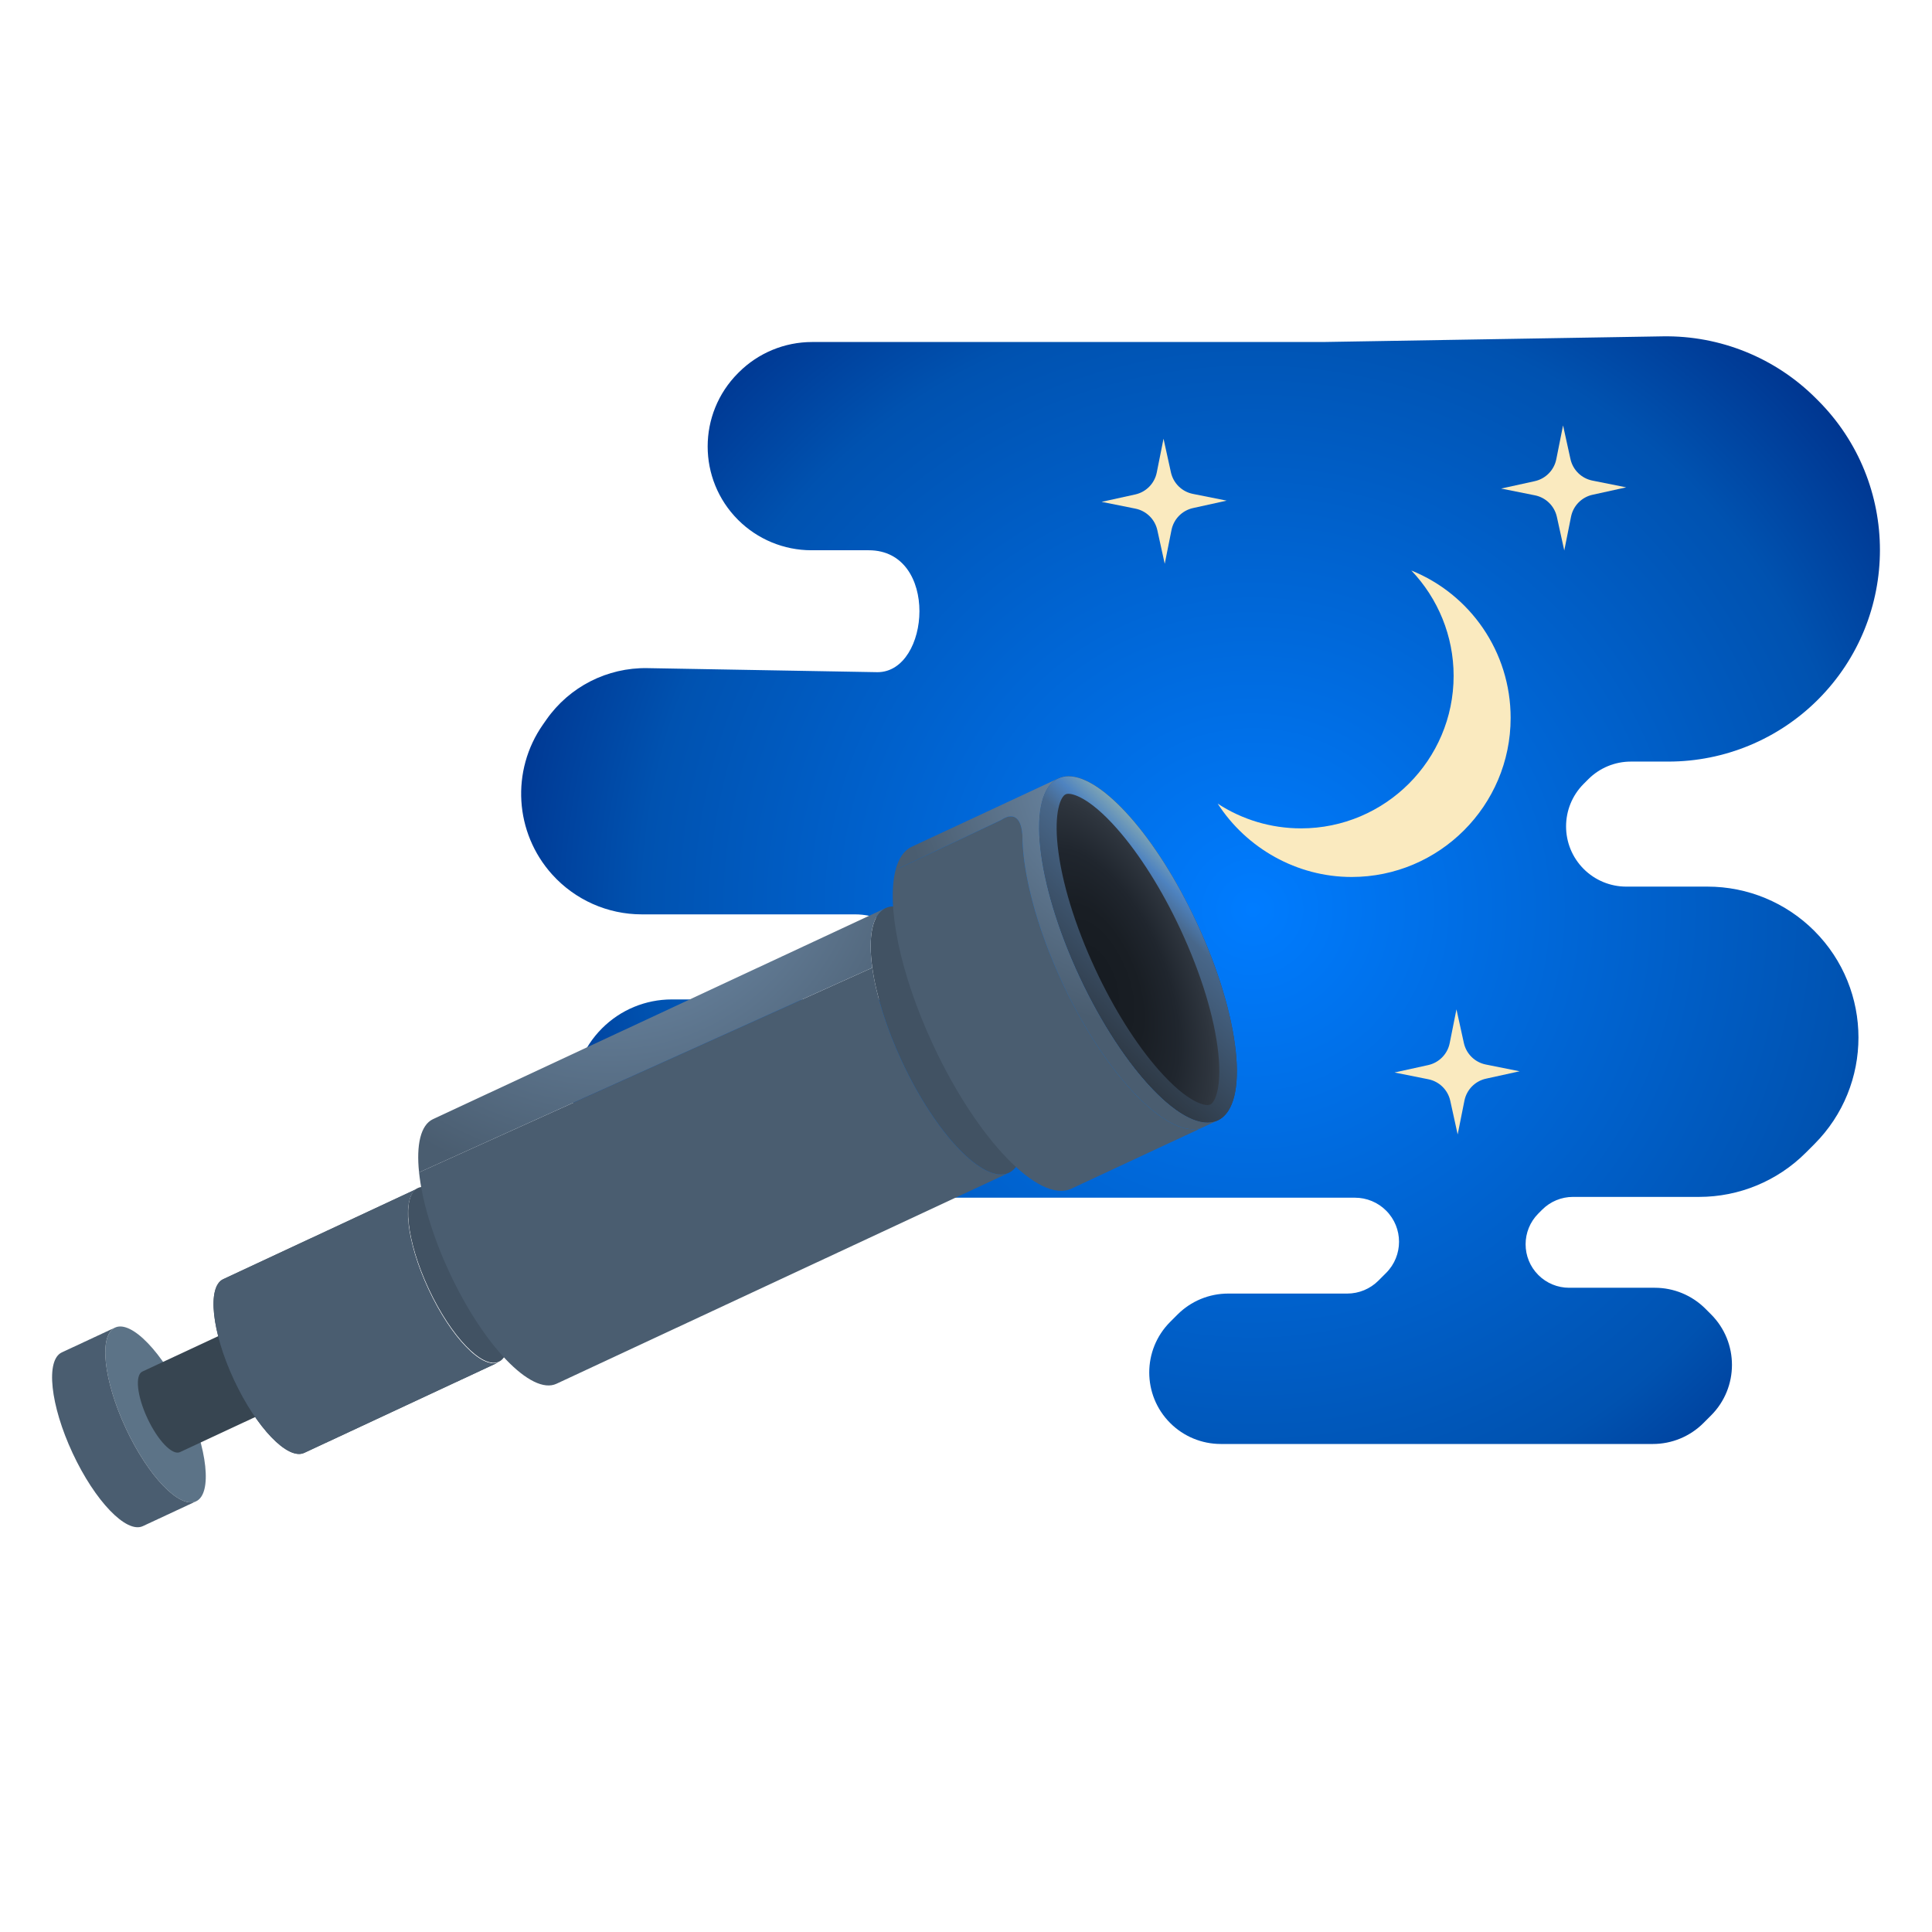<?xml version="1.0" encoding="utf-8"?>
<!-- Generator: Adobe Illustrator 23.0.1, SVG Export Plug-In . SVG Version: 6.00 Build 0)  -->
<svg version="1.1" xmlns="http://www.w3.org/2000/svg" xmlns:xlink="http://www.w3.org/1999/xlink" x="0px" y="0px"
	 viewBox="0 0 992.13 992.13" style="enable-background:new 0 0 992.13 992.13;" xml:space="preserve">
<style type="text/css">
	.st0{fill:url(#SVGID_1_);}
	.st1{fill:url(#SVGID_2_);}
	.st2{fill:url(#SVGID_3_);}
	.st3{fill:url(#SVGID_4_);}
	.st4{fill:url(#SVGID_5_);}
	.st5{fill:url(#SVGID_6_);}
	.st6{fill:url(#SVGID_7_);}
	.st7{fill:url(#SVGID_8_);}
	.st8{fill:url(#SVGID_9_);}
	.st9{fill:url(#SVGID_10_);}
	.st10{fill:url(#SVGID_11_);}
	.st11{fill:url(#SVGID_12_);}
	.st12{fill:url(#SVGID_13_);}
	.st13{fill:url(#SVGID_14_);}
	.st14{fill:url(#SVGID_15_);}
	.st15{fill:url(#SVGID_16_);}
	.st16{fill:url(#SVGID_17_);}
	.st17{fill:url(#SVGID_18_);}
	.st18{fill:url(#SVGID_19_);}
	.st19{fill:url(#SVGID_20_);}
	.st20{fill:url(#SVGID_21_);}
	.st21{fill:url(#SVGID_22_);}
	.st22{fill:url(#SVGID_23_);}
	.st23{fill:url(#SVGID_24_);}
	.st24{fill:url(#SVGID_25_);}
	.st25{fill:url(#SVGID_26_);}
	.st26{fill:url(#SVGID_27_);}
	.st27{fill:url(#SVGID_28_);}
	.st28{fill:url(#SVGID_29_);}
	.st29{fill:url(#SVGID_30_);}
	.st30{fill:url(#SVGID_31_);}
	.st31{fill:url(#SVGID_32_);}
	.st32{fill:url(#SVGID_33_);}
	.st33{fill:url(#SVGID_34_);}
	.st34{fill:url(#SVGID_35_);}
	.st35{fill:url(#SVGID_36_);}
	.st36{fill:url(#SVGID_37_);}
	.st37{fill:url(#SVGID_38_);}
	.st38{fill:url(#SVGID_39_);}
	.st39{fill:url(#SVGID_40_);}
	.st40{fill:url(#SVGID_41_);}
	.st41{fill:url(#SVGID_42_);}
	.st42{fill:url(#SVGID_43_);}
	.st43{fill:url(#SVGID_44_);}
	.st44{fill:url(#SVGID_45_);}
	.st45{fill:url(#SVGID_46_);}
	.st46{fill:url(#SVGID_47_);}
	.st47{fill:url(#SVGID_48_);}
	.st48{fill:url(#SVGID_49_);}
	.st49{fill:url(#SVGID_50_);}
	.st50{fill:url(#SVGID_51_);}
	.st51{fill:url(#SVGID_52_);}
	.st52{fill:url(#SVGID_53_);}
	.st53{fill:url(#SVGID_54_);}
	.st54{fill:url(#SVGID_55_);}
	.st55{fill:url(#SVGID_56_);}
	.st56{fill:url(#SVGID_57_);}
	.st57{fill:url(#SVGID_58_);}
	.st58{fill:url(#SVGID_59_);}
	.st59{fill:url(#SVGID_60_);}
	.st60{fill:url(#SVGID_61_);}
	.st61{fill:url(#SVGID_62_);}
	.st62{fill:url(#SVGID_63_);}
	.st63{fill:url(#SVGID_64_);}
	.st64{fill:url(#SVGID_65_);}
	.st65{fill:url(#SVGID_66_);}
	.st66{fill:url(#SVGID_67_);}
	.st67{fill:url(#SVGID_68_);}
	.st68{fill:url(#SVGID_69_);}
	.st69{fill:url(#SVGID_70_);}
	.st70{fill:url(#SVGID_71_);}
	.st71{fill:url(#SVGID_72_);}
	.st72{fill:url(#SVGID_73_);}
	.st73{fill:url(#SVGID_74_);}
	.st74{fill:#DADFEA;}
	.st75{fill:url(#SVGID_75_);}
	.st76{fill:url(#SVGID_76_);}
	.st77{fill:url(#SVGID_77_);}
	.st78{fill:url(#SVGID_78_);}
	.st79{fill:url(#SVGID_79_);}
	.st80{fill:url(#SVGID_80_);}
	.st81{fill:url(#SVGID_81_);}
	.st82{fill:url(#SVGID_82_);}
	.st83{fill:url(#SVGID_83_);}
	.st84{fill:url(#SVGID_84_);}
	.st85{fill:url(#SVGID_85_);}
	.st86{fill:url(#SVGID_86_);}
	.st87{fill:url(#SVGID_87_);}
	.st88{fill:url(#SVGID_88_);}
	.st89{fill:url(#SVGID_89_);}
	.st90{fill:url(#SVGID_90_);}
	.st91{fill:url(#SVGID_91_);}
	.st92{fill:url(#SVGID_92_);}
	.st93{fill:url(#SVGID_93_);}
	.st94{fill:url(#SVGID_94_);}
	.st95{fill:url(#SVGID_95_);}
	.st96{fill:url(#SVGID_96_);}
	.st97{fill:url(#SVGID_97_);}
	.st98{fill:url(#SVGID_98_);}
	.st99{fill:url(#SVGID_99_);}
	.st100{fill:url(#SVGID_100_);}
	.st101{fill:url(#SVGID_101_);}
	.st102{fill:url(#SVGID_102_);}
	.st103{fill:url(#SVGID_103_);}
	.st104{fill:url(#SVGID_104_);}
	.st105{fill:url(#SVGID_105_);}
	.st106{enable-background:new    ;}
	.st107{fill:#115981;}
	.st108{fill:#187AB1;}
	.st109{fill:#0E4665;}
	.st110{fill:#125C86;}
	.st111{clip-path:url(#SVGID_107_);enable-background:new    ;}
	.st112{fill:#B75009;}
	.st113{clip-path:url(#SVGID_109_);enable-background:new    ;}
	.st114{clip-path:url(#SVGID_111_);enable-background:new    ;}
	.st115{fill:#E8650B;}
	.st116{clip-path:url(#SVGID_113_);enable-background:new    ;}
	.st117{fill:url(#SVGID_114_);}
	.st118{fill:url(#SVGID_115_);}
	.st119{fill:none;}
	.st120{fill:url(#SVGID_116_);}
	.st121{fill:#707A7D;}
	.st122{fill:#B8C7CC;}
	.st123{fill:url(#SVGID_117_);}
	.st124{fill:#A4B2B5;}
	.st125{opacity:0.4;fill:#FFFFFF;}
	.st126{fill:url(#SVGID_118_);}
	.st127{fill:url(#SVGID_119_);}
	.st128{fill:url(#SVGID_120_);}
	.st129{fill:#143559;}
	.st130{clip-path:url(#SVGID_122_);enable-background:new    ;}
	.st131{fill:#004B9A;}
	.st132{fill:url(#SVGID_123_);}
	.st133{clip-path:url(#SVGID_125_);enable-background:new    ;}
	.st134{fill:#004690;}
	.st135{clip-path:url(#SVGID_127_);enable-background:new    ;}
	.st136{fill:#005BBB;}
	.st137{fill:url(#SVGID_128_);}
	.st138{fill:url(#SVGID_129_);}
	.st139{fill:url(#SVGID_130_);}
	.st140{fill:#FF8431;}
	.st141{fill:#FFA02F;}
	.st142{fill:url(#SVGID_131_);}
	.st143{fill:url(#SVGID_132_);}
	.st144{fill:url(#SVGID_133_);}
	.st145{fill:url(#SVGID_134_);}
	.st146{fill:url(#SVGID_135_);}
	.st147{fill:url(#SVGID_136_);}
	.st148{fill:url(#SVGID_137_);}
	.st149{fill:url(#SVGID_138_);}
	.st150{fill:url(#SVGID_139_);}
	.st151{fill:url(#SVGID_140_);}
	.st152{fill:url(#SVGID_141_);}
	.st153{fill:url(#SVGID_142_);}
	.st154{fill:url(#SVGID_143_);}
	.st155{fill:url(#SVGID_144_);}
	.st156{fill:url(#SVGID_145_);}
	.st157{fill:url(#SVGID_146_);}
	.st158{fill:url(#SVGID_147_);}
	.st159{fill:#F5F5F5;}
	.st160{fill:#E5E5E5;}
	.st161{fill:#7CA563;}
	.st162{fill:#ABAF98;}
	.st163{fill:#E45136;}
	.st164{fill:#53697A;}
	.st165{fill:#7D7F70;}
	.st166{fill:#637C53;}
	.st167{fill:#4F6342;}
	.st168{fill:#6A8956;}
	.st169{fill:#5F859E;}
	.st170{fill:url(#SVGID_148_);}
	.st171{fill:#47504C;}
	.st172{opacity:0.4;fill:url(#SVGID_149_);}
	.st173{fill:#203020;}
	.st174{fill:url(#SVGID_150_);}
	.st175{fill:#5C7387;}
	.st176{clip-path:url(#SVGID_152_);}
	.st177{fill:#4A5D70;}
	.st178{fill:#2A7796;}
	.st179{clip-path:url(#SVGID_154_);}
	.st180{fill:#374551;}
	.st181{fill:#415263;}
	.st182{clip-path:url(#SVGID_156_);}
	.st183{fill:url(#SVGID_157_);}
	.st184{fill:url(#SVGID_158_);}
	.st185{fill:url(#SVGID_159_);}
	.st186{fill:url(#SVGID_160_);}
	.st187{fill:#FAEABF;}
</style>
<g id="connecté">
</g>
<g id="catalyseur">
</g>
<g id="audacieux">
</g>
<g id="explorateur">
</g>
<g id="visionnaire">
	<g>
		<radialGradient id="SVGID_1_" cx="643.297" cy="467.039" r="474.092" gradientUnits="userSpaceOnUse">
			<stop  offset="0" style="stop-color:#007CFF"/>
			<stop  offset="0.66" style="stop-color:#0052B0"/>
			<stop  offset="0.831" style="stop-color:#00358F"/>
			<stop  offset="1" style="stop-color:#001A70"/>
		</radialGradient>
		<path class="st0" d="M679.37,175.63H417.05c-14.13,0-27.69,5.61-37.68,15.61l-0.36,0.36c-20.81,20.81-20.81,54.55,0,75.36l0,0
			c9.99,9.99,23.55,15.61,37.68,15.61h29.44c36.22,0,31.69,62.61,4.47,62.61l-118.14-2.08c-20.6-0.36-40.03,9.54-51.85,26.42
			l-1.79,2.56c-16.54,23.64-14.58,55.56,4.73,76.99l0,0c11.75,13.04,28.47,20.48,46.02,20.48h109.45c9.67,0,18.94,3.84,25.78,10.68
			l0,0c7.55,7.55,7.55,19.79,0,27.34l0,0c-3.62,3.62-8.54,5.66-13.67,5.66H344.96c-13.42,0-26.3,5.33-35.79,14.83l0,0
			c-19.77,19.77-19.77,51.82,0,71.58l0.58,0.58c9.49,9.49,22.37,14.83,35.79,14.83h350.27c6,0,11.76,2.38,16,6.63h0
			c8.84,8.84,8.84,23.16,0,32l-3.97,3.97c-4.24,4.24-10,6.63-16,6.63h-61.17c-9.74,0-19.08,3.87-25.97,10.76l-3.78,3.78
			c-14.34,14.34-14.34,37.6,0,51.94v0c6.89,6.89,16.23,10.76,25.97,10.76H848.8c9.74,0,19.08-3.87,25.97-10.76l3.88-3.88
			c14.34-14.34,14.34-37.6,0-51.94l-2.88-2.88c-6.89-6.89-16.23-10.76-25.97-10.76h-44.03c-5.92,0-11.6-2.35-15.79-6.54l0,0
			c-8.72-8.72-8.72-22.86,0-31.59l1.99-1.99c4.19-4.19,9.87-6.54,15.79-6.54h64.77c20.55,0,40.26-8.16,54.79-22.7l4.35-4.35
			c30.26-30.26,30.26-79.32,0-109.59l0,0c-14.53-14.53-34.24-22.7-54.79-22.7h-41.75c-8.2,0-16.06-3.26-21.86-9.06v0
			c-12.07-12.07-12.07-31.65,0-43.73l2.36-2.36c5.8-5.8,13.66-9.06,21.86-9.06h19.25c28.82,0,56.45-11.45,76.83-31.82l0,0
			c42.43-42.43,42.43-111.22,0-153.66l-1.08-1.08c-20.82-20.82-49.19-32.29-78.62-31.81L679.37,175.63z"/>
		<g>
			<g>
				<g class="st106">
					<g>
						<path class="st175" d="M59.08,681.75c8.43-3.93,24.57,12.86,36.06,37.5c11.49,24.64,13.97,47.79,5.54,51.72
							s-24.57-12.85-36.06-37.49S50.65,685.68,59.08,681.75z"/>
					</g>
					<g class="st106">
						<defs>
							<path id="SVGID_151_" class="st106" d="M100.68,770.96l-27.33,12.75c-8.43,3.93-24.57-12.85-36.06-37.49
								c-11.49-24.64-13.97-47.8-5.54-51.73l27.33-12.75c-8.43,3.93-5.94,27.09,5.54,51.73S92.25,774.89,100.68,770.96z"/>
						</defs>
						<clipPath id="SVGID_2_">
							<use xlink:href="#SVGID_151_"  style="overflow:visible;"/>
						</clipPath>
						<g style="clip-path:url(#SVGID_2_);">
							<path class="st177" d="M100.68,770.96l-27.33,12.75c-8.43,3.93-24.57-12.85-36.06-37.49c-11.49-24.64-13.97-47.8-5.54-51.73
								l27.33-12.75c-8.43,3.93-5.94,27.09,5.54,51.73S92.25,774.89,100.68,770.96"/>
						</g>
					</g>
				</g>
			</g>
			<g>
				<g class="st106">
					<g>
						<path class="st178" d="M127.78,678.83c3.91-1.82,11.39,5.96,16.72,17.39c5.33,11.43,6.48,22.17,2.57,23.99
							c-3.91,1.82-11.39-5.96-16.72-17.39C125.02,691.39,123.87,680.65,127.78,678.83z"/>
					</g>
					<g class="st106">
						<defs>
							<path id="SVGID_153_" class="st106" d="M147.07,720.21L92.41,745.7c-3.91,1.82-11.39-5.96-16.72-17.39
								c-5.33-11.43-6.48-22.17-2.57-23.99l54.67-25.49c-3.91,1.82-2.76,12.56,2.57,23.99
								C135.68,714.25,143.17,722.03,147.07,720.21z"/>
						</defs>
						<clipPath id="SVGID_3_">
							<use xlink:href="#SVGID_153_"  style="overflow:visible;"/>
						</clipPath>
						<g style="clip-path:url(#SVGID_3_);">
							<path class="st180" d="M147.07,720.21L92.41,745.7c-3.91,1.82-11.39-5.96-16.72-17.39c-5.33-11.43-6.48-22.17-2.57-23.99
								l54.67-25.49c-3.91,1.82-2.76,12.56,2.57,23.99C135.68,714.25,143.17,722.03,147.07,720.21"/>
						</g>
					</g>
				</g>
			</g>
			<g>
				<g class="st106">
					<g>
						
							<ellipse transform="matrix(0.906 -0.423 0.423 0.906 -254.759 160.769)" class="st181" cx="235.21" cy="654.96" rx="16.83" ry="49.22"/>
					</g>
					<g class="st106">
						<defs>
							<path id="SVGID_155_" class="st106" d="M256.01,699.56l-99.77,46.52c-8.43,3.93-24.57-12.86-36.05-37.49
								c-11.49-24.64-13.97-47.79-5.54-51.72l99.77-46.52c-8.43,3.93-5.94,27.08,5.54,51.72
								C231.45,686.71,247.59,703.49,256.01,699.56z"/>
						</defs>
						<use xlink:href="#SVGID_155_"  style="overflow:visible;fill:#415263;"/>
						<clipPath id="SVGID_4_">
							<use xlink:href="#SVGID_155_"  style="overflow:visible;"/>
						</clipPath>
						<g style="clip-path:url(#SVGID_4_);">
							<path class="st177" d="M256.01,699.56l-99.77,46.52c-8.43,3.93-24.57-12.86-36.05-37.49c-11.49-24.64-13.97-47.79-5.54-51.72
								l99.77-46.52c-8.43,3.93-5.94,27.08,5.54,51.72C231.45,686.71,247.59,703.49,256.01,699.56"/>
						</g>
					</g>
				</g>
			</g>
			<g>
				<path class="st181" d="M447.95,496.96c1.91,13.76,7.08,30.73,15.22,48.18c17.5,37.53,42.09,63.1,54.93,57.11
					c12.84-5.99,9.05-41.26-8.45-78.79c-17.5-37.53-42.09-63.1-54.93-57.12C447.85,469.56,445.75,481.14,447.95,496.96"/>
				<path class="st177" d="M463.17,545.15c-8.14-17.46-13.31-34.42-15.22-48.18L215.2,602.05c1.5,14.29,6.83,32.58,15.62,51.44
					c17.5,37.53,42.09,63.1,54.93,57.11l232.34-108.34C505.26,608.25,480.67,582.68,463.17,545.15z"/>
				<radialGradient id="SVGID_5_" cx="312.725" cy="422.126" r="190.057" gradientUnits="userSpaceOnUse">
					<stop  offset="0" style="stop-color:#7A9ABB"/>
					<stop  offset="0.999" style="stop-color:#4A5D70"/>
				</radialGradient>
				<path class="st4" d="M454.72,466.36L222.37,574.7c-6.39,2.98-8.65,13.21-7.17,27.35l232.74-105.09
					C445.75,481.14,447.85,469.56,454.72,466.36z"/>
			</g>
			<g>
				<g>
					<g class="st106">
						<g>
							<g>
								
									<radialGradient id="SVGID_6_" cx="562.422" cy="504.209" r="80.183" gradientTransform="matrix(0.929 -0.37 0.74 1.858 -333.127 -224.636)" gradientUnits="userSpaceOnUse">
									<stop  offset="0" style="stop-color:#161B21"/>
									<stop  offset="0.254" style="stop-color:#191E24"/>
									<stop  offset="0.449" style="stop-color:#20262E"/>
									<stop  offset="0.624" style="stop-color:#2E353E"/>
									<stop  offset="0.788" style="stop-color:#414A55"/>
									<stop  offset="0.942" style="stop-color:#596473"/>
									<stop  offset="1" style="stop-color:#647080"/>
								</radialGradient>
								<path class="st5" d="M543.44,399.75c16.59-7.73,48.36,25.31,70.98,73.8c22.61,48.49,27.5,94.07,10.91,101.8
									c-16.59,7.73-48.36-25.31-70.97-73.8C531.74,453.07,526.85,407.48,543.44,399.75z"/>
								<linearGradient id="SVGID_7_" gradientUnits="userSpaceOnUse" x1="552.08" y1="521.004" x2="616.685" y2="454.104">
									<stop  offset="0" style="stop-color:#2E3945"/>
									<stop  offset="0.74" style="stop-color:#48678A"/>
									<stop  offset="0.873" style="stop-color:#4E83C0"/>
									<stop  offset="1" style="stop-color:#80A6B5"/>
								</linearGradient>
								<path class="st6" d="M548.72,398.63v9c1.52,0,9.87,0.87,24.98,18.01c11.55,13.1,23.11,31.46,32.55,51.72
									c10.53,22.58,17.41,45.07,19.36,63.34c1.84,17.18-1.44,25.26-4.1,26.5c-0.4,0.19-0.89,0.28-1.48,0.28
									c-1.52,0-9.87-0.87-24.98-18.01c-11.55-13.09-23.11-31.46-32.55-51.72c-10.53-22.58-17.41-45.08-19.36-63.35
									c-1.84-17.19,1.44-25.27,4.1-26.5c0.4-0.19,0.89-0.28,1.48-0.28L548.72,398.63 M548.72,398.63c-1.89,0-3.66,0.37-5.28,1.12
									c-16.59,7.73-11.7,53.32,10.92,101.81c20.4,43.75,48.26,74.92,65.69,74.92c1.89,0,3.66-0.37,5.28-1.12
									c16.59-7.73,11.7-53.31-10.91-101.8C594.01,429.8,566.15,398.63,548.72,398.63L548.72,398.63z"/>
							</g>
						</g>
						<path class="st119" d="M625.33,575.36l-75.17,35.05c-16.59,7.73-48.36-25.31-70.97-73.8c-22.61-48.49-27.5-94.08-10.92-101.81
							l75.17-35.05c-16.59,7.73-11.7,53.32,10.92,101.81C576.97,550.05,608.74,583.09,625.33,575.36z"/>
					</g>
				</g>
				<g>
					<path class="st177" d="M545.78,505.14c-13.54-29.03-20.72-57.01-20.74-76.46c-1.19-14.99-10.81-7.65-10.81-7.65l-54.31,25.68
						c-4.79,18.24,2.17,53.23,19.27,89.9c22.61,48.49,54.39,81.53,70.97,73.8L618,578.78c-0.02,0.01-0.04,0.01-0.06,0.02
						C601.36,586.53,568.39,553.63,545.78,505.14z"/>
					<radialGradient id="SVGID_8_" cx="597.319" cy="392.187" r="135.767" gradientUnits="userSpaceOnUse">
						<stop  offset="0" style="stop-color:#7A9ABB"/>
						<stop  offset="0.999" style="stop-color:#4A5D70"/>
					</radialGradient>
					<path class="st7" d="M554.35,501.56c-22.61-48.49-27.5-94.08-10.92-101.81l-8.93,4.16l-2.15,1l-64.1,29.89
						c-4.05,1.89-6.81,6.03-8.35,11.91l54.31-25.68c0,0,9.62-7.35,10.81,7.65c0,0,0,0,0,0v0c0.03,19.45,7.21,47.43,20.74,76.46
						c22.61,48.49,55.58,81.39,72.16,73.66c0.02-0.01,0.04-0.01,0.06-0.02l7.33-3.42C608.74,583.09,576.97,550.05,554.35,501.56z"/>
				</g>
			</g>
		</g>
		<g id="moon">
			<g>
				<path class="st187" d="M724.76,292.97c13.72,14.37,21.71,33.66,21.71,54.09c0,43.2-35.15,78.33-78.36,78.33
					c-15.41,0-30.21-4.48-42.79-12.7c14.79,22.92,40.66,37.66,68.75,37.66c45.03,0,81.68-36.64,81.68-81.68
					C775.75,334.65,754.93,305.13,724.76,292.97z"/>
			</g>
		</g>
		<path class="st187" d="M770.86,250.89l17.27-3.8c5.6-1.23,9.95-5.66,11.07-11.29l3.47-17.34l3.8,17.27
			c1.23,5.6,5.66,9.95,11.29,11.07l17.34,3.47l-17.27,3.8c-5.6,1.23-9.95,5.66-11.07,11.29l-3.47,17.34l-3.8-17.27
			c-1.23-5.6-5.66-9.95-11.29-11.07L770.86,250.89z"/>
		<path class="st187" d="M716.12,550.75l17.27-3.8c5.6-1.23,9.95-5.66,11.07-11.29l3.47-17.34l3.8,17.27
			c1.23,5.6,5.66,9.95,11.29,11.07l17.34,3.47l-17.27,3.8c-5.6,1.23-9.95,5.66-11.07,11.29l-3.47,17.34l-3.8-17.27
			c-1.23-5.6-5.66-9.95-11.29-11.07L716.12,550.75z"/>
		<path class="st187" d="M565.69,257.72l17.27-3.8c5.6-1.23,9.95-5.66,11.07-11.29l3.47-17.34l3.8,17.27
			c1.23,5.6,5.66,9.95,11.29,11.07l17.34,3.47l-17.27,3.8c-5.6,1.23-9.95,5.66-11.07,11.29l-3.47,17.34l-3.8-17.27
			c-1.23-5.6-5.66-9.95-11.29-11.07L565.69,257.72z"/>
	</g>
</g>
</svg>
